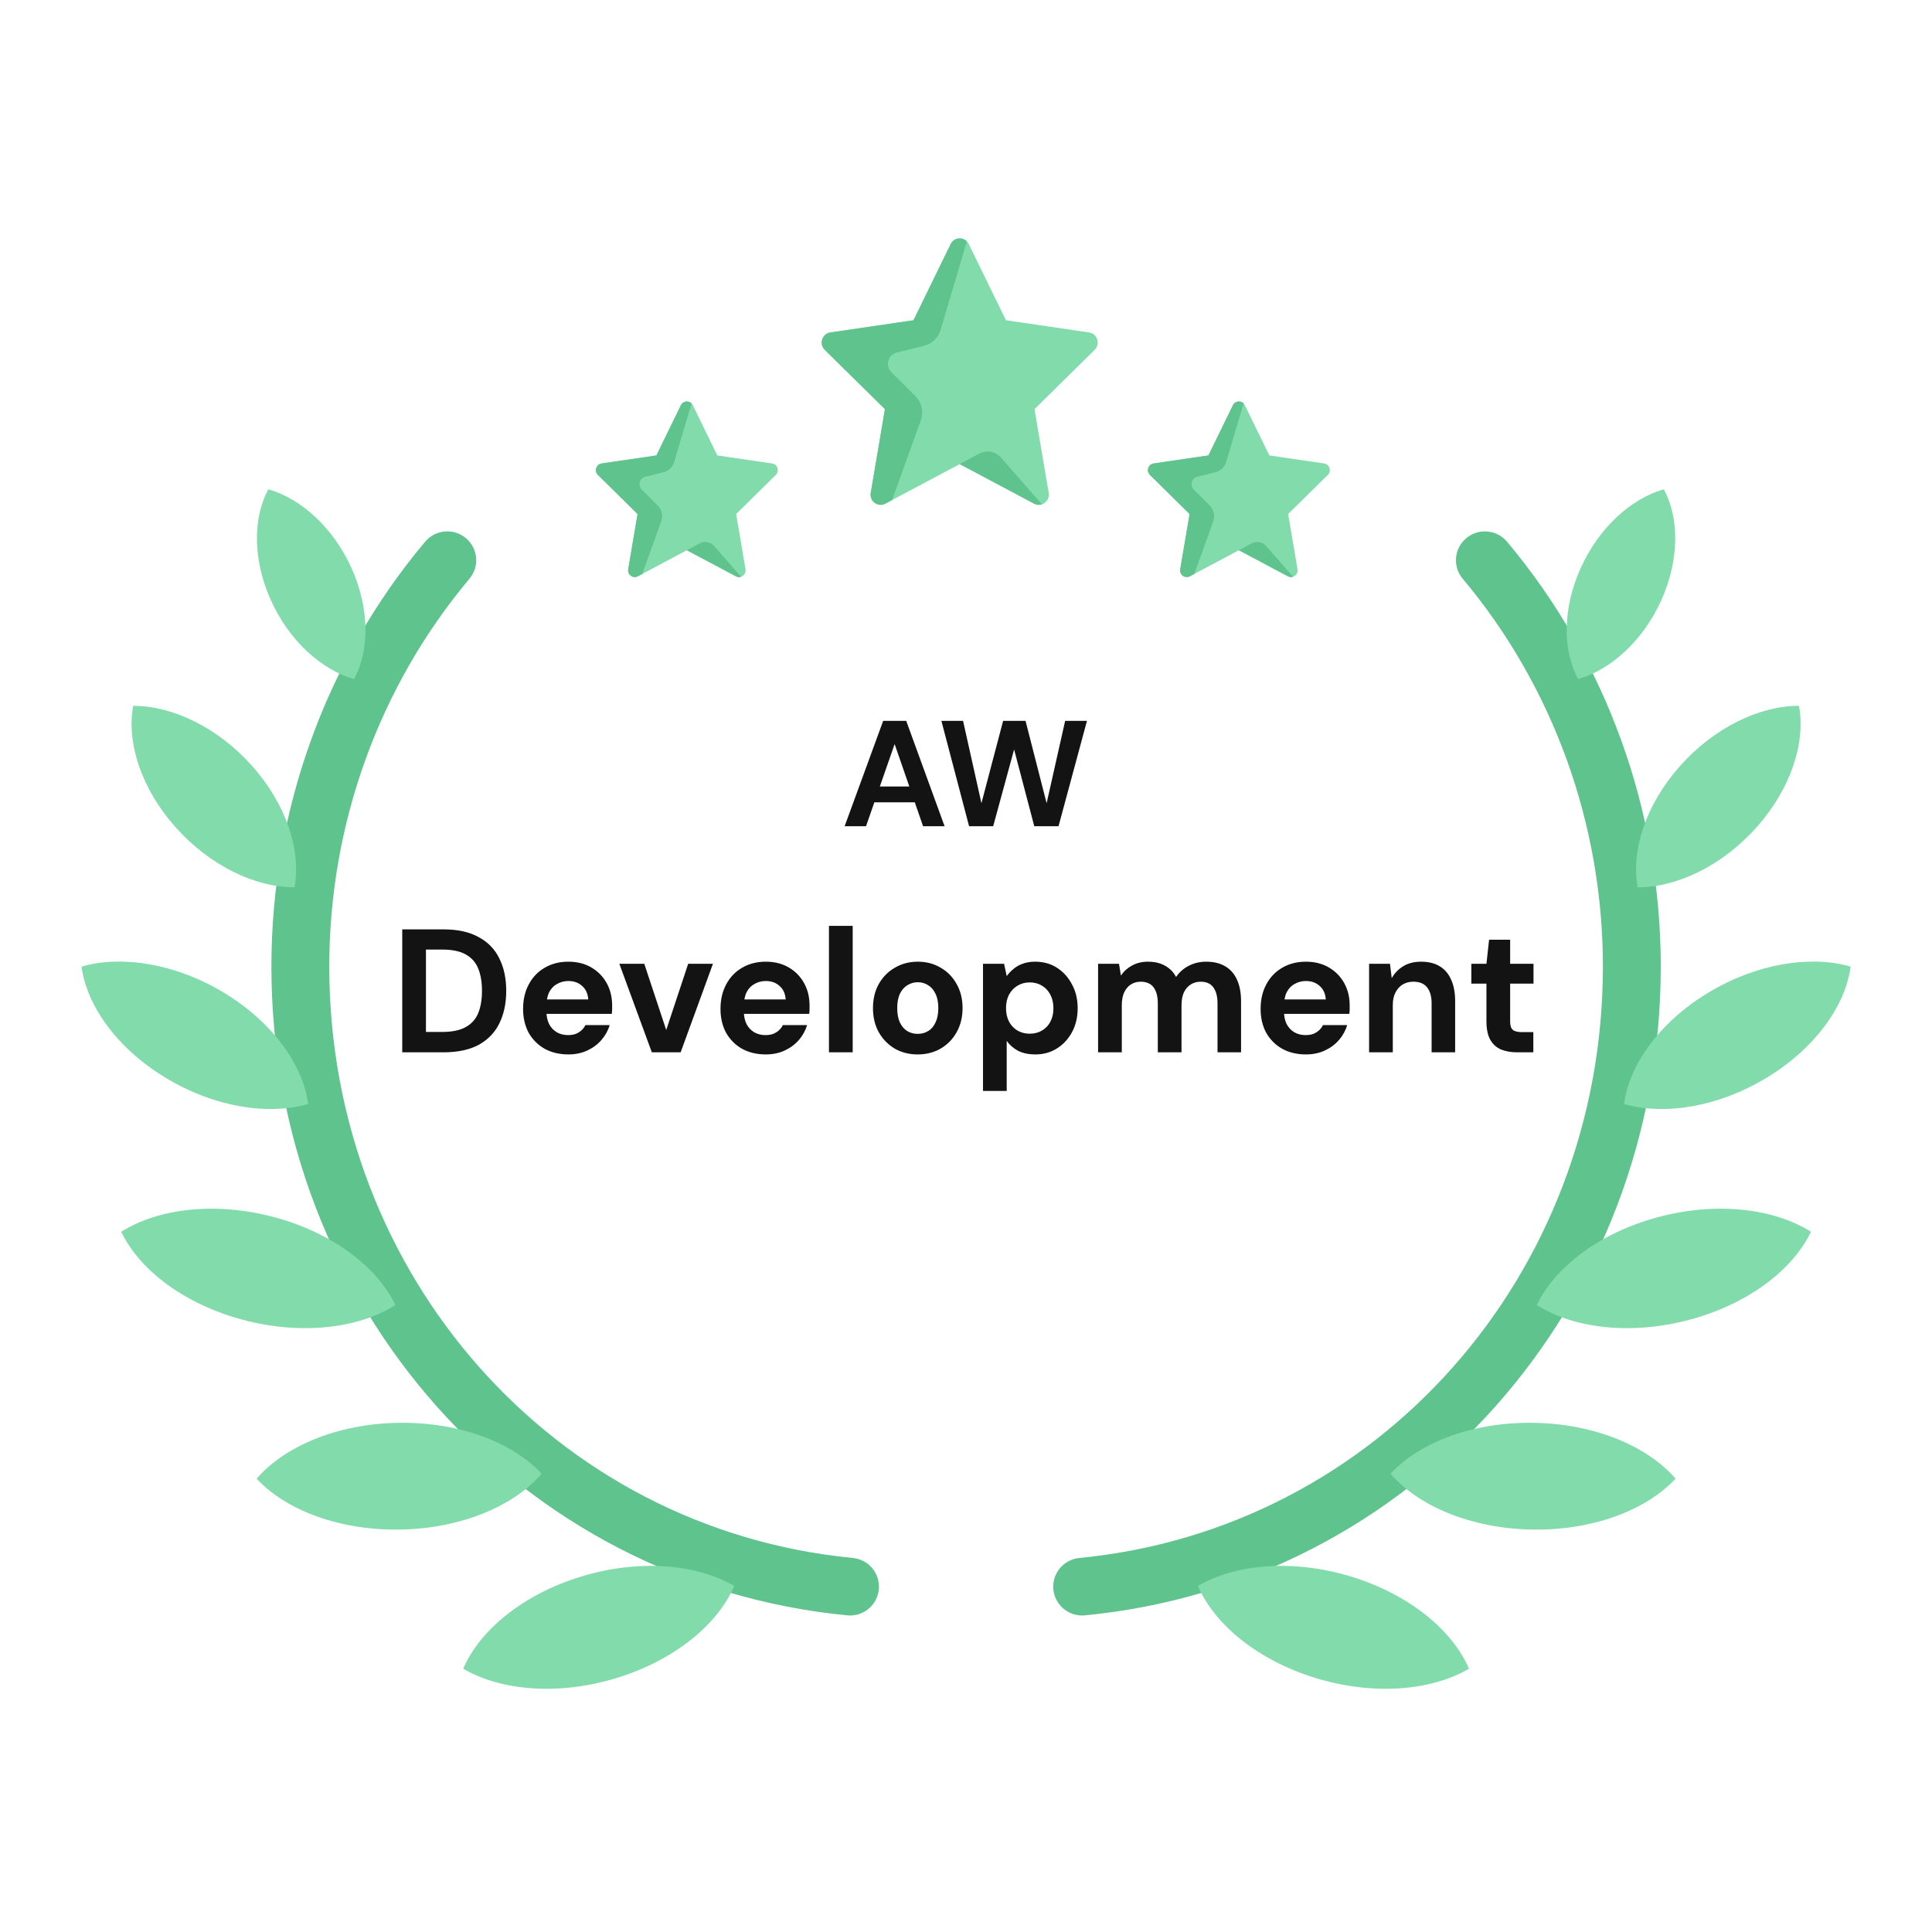 <svg width="100" height="100" viewBox="0 0 100 100" fill="none" xmlns="http://www.w3.org/2000/svg">
<path d="M43.718 42.766L45.713 37.312H46.906L48.892 42.766H47.778L46.306 38.512L44.825 42.766H43.718ZM44.599 41.527L44.88 40.709H47.654L47.926 41.527H44.599ZM50.16 42.766L48.726 37.312H49.848L50.799 41.574L51.921 37.312H53.082L54.173 41.574L55.132 37.312H56.261L54.789 42.766H53.534L52.49 38.792L51.407 42.766H50.16Z" fill="#141314"/>
<path d="M20.82 54.468V48.104H22.947C23.687 48.104 24.296 48.237 24.774 48.504C25.259 48.764 25.617 49.134 25.847 49.613C26.084 50.086 26.202 50.643 26.202 51.286C26.202 51.928 26.084 52.489 25.847 52.968C25.617 53.44 25.262 53.81 24.784 54.077C24.305 54.337 23.693 54.468 22.947 54.468H20.82ZM22.047 53.413H22.884C23.405 53.413 23.814 53.328 24.111 53.158C24.414 52.989 24.629 52.746 24.756 52.431C24.884 52.11 24.947 51.728 24.947 51.286C24.947 50.837 24.884 50.455 24.756 50.14C24.629 49.819 24.414 49.574 24.111 49.404C23.814 49.234 23.405 49.149 22.884 49.149H22.047V53.413ZM29.42 54.577C28.96 54.577 28.55 54.48 28.193 54.286C27.841 54.086 27.566 53.81 27.366 53.459C27.172 53.101 27.075 52.689 27.075 52.222C27.075 51.743 27.172 51.322 27.366 50.959C27.56 50.589 27.832 50.301 28.184 50.095C28.541 49.883 28.953 49.777 29.42 49.777C29.875 49.777 30.272 49.877 30.611 50.077C30.951 50.277 31.214 50.546 31.402 50.886C31.59 51.225 31.684 51.61 31.684 52.04C31.684 52.101 31.684 52.171 31.684 52.249C31.684 52.322 31.678 52.398 31.666 52.477H27.948V51.731H30.448C30.429 51.434 30.323 51.201 30.129 51.031C29.941 50.861 29.705 50.777 29.42 50.777C29.214 50.777 29.023 50.825 28.848 50.922C28.672 51.013 28.532 51.155 28.429 51.349C28.332 51.543 28.284 51.789 28.284 52.086V52.349C28.284 52.598 28.329 52.816 28.42 53.004C28.517 53.186 28.651 53.328 28.82 53.431C28.99 53.528 29.187 53.577 29.411 53.577C29.635 53.577 29.82 53.528 29.966 53.431C30.117 53.334 30.229 53.21 30.302 53.059H31.557C31.472 53.343 31.329 53.601 31.129 53.831C30.929 54.062 30.684 54.243 30.393 54.377C30.102 54.51 29.778 54.577 29.42 54.577ZM33.739 54.468L32.057 49.886H33.348L34.484 53.313L35.62 49.886H36.902L35.23 54.468H33.739ZM39.639 54.577C39.178 54.577 38.769 54.48 38.411 54.286C38.06 54.086 37.784 53.81 37.584 53.459C37.39 53.101 37.293 52.689 37.293 52.222C37.293 51.743 37.39 51.322 37.584 50.959C37.778 50.589 38.051 50.301 38.402 50.095C38.76 49.883 39.172 49.777 39.639 49.777C40.093 49.777 40.49 49.877 40.83 50.077C41.169 50.277 41.432 50.546 41.62 50.886C41.808 51.225 41.902 51.61 41.902 52.04C41.902 52.101 41.902 52.171 41.902 52.249C41.902 52.322 41.896 52.398 41.884 52.477H38.166V51.731H40.666C40.648 51.434 40.542 51.201 40.348 51.031C40.16 50.861 39.923 50.777 39.639 50.777C39.432 50.777 39.242 50.825 39.066 50.922C38.89 51.013 38.751 51.155 38.648 51.349C38.551 51.543 38.502 51.789 38.502 52.086V52.349C38.502 52.598 38.548 52.816 38.639 53.004C38.736 53.186 38.869 53.328 39.039 53.431C39.208 53.528 39.405 53.577 39.63 53.577C39.854 53.577 40.039 53.528 40.184 53.431C40.336 53.334 40.448 53.21 40.52 53.059H41.775C41.69 53.343 41.548 53.601 41.348 53.831C41.148 54.062 40.902 54.243 40.611 54.377C40.32 54.51 39.996 54.577 39.639 54.577ZM42.907 54.468V47.922H44.135V54.468H42.907ZM47.495 54.577C47.058 54.577 46.664 54.477 46.313 54.277C45.967 54.071 45.692 53.789 45.486 53.431C45.285 53.068 45.185 52.652 45.185 52.186C45.185 51.707 45.285 51.289 45.486 50.931C45.692 50.568 45.97 50.286 46.322 50.086C46.673 49.88 47.067 49.777 47.504 49.777C47.946 49.777 48.34 49.88 48.685 50.086C49.037 50.286 49.313 50.568 49.513 50.931C49.719 51.289 49.822 51.704 49.822 52.177C49.822 52.649 49.719 53.068 49.513 53.431C49.313 53.789 49.037 54.071 48.685 54.277C48.334 54.477 47.937 54.577 47.495 54.577ZM47.495 53.513C47.701 53.513 47.883 53.465 48.04 53.367C48.204 53.271 48.331 53.122 48.422 52.922C48.519 52.722 48.567 52.474 48.567 52.177C48.567 51.88 48.519 51.634 48.422 51.44C48.331 51.24 48.204 51.092 48.04 50.995C47.883 50.892 47.704 50.84 47.504 50.84C47.31 50.84 47.131 50.892 46.967 50.995C46.804 51.092 46.673 51.24 46.577 51.44C46.486 51.634 46.44 51.88 46.44 52.177C46.44 52.474 46.486 52.722 46.577 52.922C46.673 53.122 46.801 53.271 46.958 53.367C47.122 53.465 47.301 53.513 47.495 53.513ZM50.88 56.468V49.886H51.971L52.107 50.522C52.204 50.389 52.319 50.267 52.452 50.158C52.586 50.043 52.743 49.952 52.925 49.886C53.113 49.813 53.331 49.777 53.58 49.777C54.01 49.777 54.389 49.883 54.716 50.095C55.043 50.307 55.301 50.595 55.489 50.959C55.683 51.316 55.78 51.725 55.78 52.186C55.78 52.646 55.683 53.059 55.489 53.422C55.295 53.78 55.034 54.062 54.707 54.267C54.38 54.474 54.007 54.577 53.589 54.577C53.249 54.577 52.955 54.516 52.707 54.395C52.465 54.267 52.264 54.095 52.107 53.877V56.468H50.88ZM53.298 53.504C53.54 53.504 53.752 53.449 53.934 53.34C54.122 53.231 54.267 53.077 54.371 52.877C54.474 52.677 54.525 52.446 54.525 52.186C54.525 51.925 54.474 51.695 54.371 51.495C54.267 51.289 54.122 51.131 53.934 51.022C53.752 50.907 53.54 50.849 53.298 50.849C53.062 50.849 52.849 50.907 52.661 51.022C52.48 51.131 52.334 51.286 52.225 51.486C52.122 51.686 52.071 51.916 52.071 52.177C52.071 52.437 52.122 52.671 52.225 52.877C52.334 53.077 52.48 53.231 52.661 53.34C52.849 53.449 53.062 53.504 53.298 53.504ZM56.837 54.468V49.886H57.919L58.019 50.495C58.164 50.277 58.355 50.104 58.591 49.977C58.834 49.843 59.109 49.777 59.419 49.777C59.649 49.777 59.855 49.807 60.037 49.867C60.218 49.928 60.379 50.016 60.519 50.131C60.664 50.246 60.782 50.392 60.873 50.568C61.043 50.319 61.264 50.125 61.537 49.986C61.809 49.846 62.106 49.777 62.428 49.777C62.828 49.777 63.161 49.858 63.428 50.022C63.694 50.18 63.894 50.41 64.028 50.713C64.167 51.016 64.237 51.389 64.237 51.831V54.468H63.019V51.94C63.019 51.577 62.946 51.298 62.8 51.104C62.661 50.91 62.443 50.813 62.146 50.813C61.952 50.813 61.779 50.861 61.628 50.959C61.476 51.055 61.358 51.195 61.273 51.377C61.194 51.559 61.155 51.777 61.155 52.031V54.468H59.928V51.94C59.928 51.577 59.855 51.298 59.709 51.104C59.564 50.91 59.34 50.813 59.037 50.813C58.849 50.813 58.679 50.861 58.528 50.959C58.382 51.055 58.267 51.195 58.182 51.377C58.103 51.559 58.064 51.777 58.064 52.031V54.468H56.837ZM67.595 54.577C67.134 54.577 66.725 54.48 66.368 54.286C66.016 54.086 65.74 53.81 65.54 53.459C65.346 53.101 65.249 52.689 65.249 52.222C65.249 51.743 65.346 51.322 65.54 50.959C65.734 50.589 66.007 50.301 66.359 50.095C66.716 49.883 67.128 49.777 67.595 49.777C68.049 49.777 68.446 49.877 68.786 50.077C69.125 50.277 69.389 50.546 69.577 50.886C69.765 51.225 69.859 51.61 69.859 52.04C69.859 52.101 69.859 52.171 69.859 52.249C69.859 52.322 69.853 52.398 69.84 52.477H66.122V51.731H68.622C68.604 51.434 68.498 51.201 68.304 51.031C68.116 50.861 67.88 50.777 67.595 50.777C67.389 50.777 67.198 50.825 67.022 50.922C66.846 51.013 66.707 51.155 66.604 51.349C66.507 51.543 66.459 51.789 66.459 52.086V52.349C66.459 52.598 66.504 52.816 66.595 53.004C66.692 53.186 66.825 53.328 66.995 53.431C67.165 53.528 67.362 53.577 67.586 53.577C67.81 53.577 67.995 53.528 68.14 53.431C68.292 53.334 68.404 53.21 68.477 53.059H69.731C69.646 53.343 69.504 53.601 69.304 53.831C69.104 54.062 68.859 54.243 68.568 54.377C68.277 54.51 67.953 54.577 67.595 54.577ZM70.864 54.468V49.886H71.945L72.036 50.631C72.176 50.377 72.373 50.171 72.627 50.013C72.888 49.855 73.197 49.777 73.555 49.777C73.936 49.777 74.258 49.855 74.518 50.013C74.779 50.171 74.976 50.401 75.109 50.704C75.249 51.007 75.318 51.38 75.318 51.822V54.468H74.1V51.94C74.1 51.577 74.021 51.298 73.864 51.104C73.712 50.91 73.476 50.813 73.155 50.813C72.948 50.813 72.764 50.861 72.6 50.959C72.442 51.055 72.318 51.195 72.227 51.377C72.136 51.552 72.091 51.767 72.091 52.022V54.468H70.864ZM78.538 54.468C78.217 54.468 77.935 54.419 77.693 54.322C77.456 54.219 77.271 54.052 77.138 53.822C77.005 53.586 76.938 53.264 76.938 52.858V50.913H76.156V49.886H76.938L77.075 48.64H78.165V49.886H79.374V50.913H78.165V52.877C78.165 53.083 78.211 53.225 78.302 53.304C78.393 53.383 78.547 53.422 78.765 53.422H79.365V54.468H78.538Z" fill="#141314"/>
<path d="M56.371 17.208L52.067 16.576L50.143 12.632C49.951 12.24 49.399 12.24 49.208 12.632L47.283 16.576L42.979 17.208C42.551 17.271 42.381 17.803 42.69 18.108L45.804 21.178L45.069 25.513C44.996 25.944 45.443 26.272 45.826 26.069L49.675 24.022L53.524 26.069C53.907 26.272 54.354 25.944 54.281 25.513L53.546 21.178L56.66 18.108C56.969 17.803 56.799 17.271 56.371 17.208Z" fill="#82DBAB"/>
<path d="M45.826 26.069L46.175 25.884L47.66 21.759C47.819 21.317 47.708 20.822 47.376 20.492L46.136 19.263C45.804 18.934 45.959 18.365 46.41 18.253L47.831 17.899C48.239 17.797 48.563 17.485 48.684 17.079L50.044 12.494C49.805 12.249 49.372 12.294 49.208 12.632L47.283 16.576L42.979 17.208C42.551 17.271 42.381 17.803 42.69 18.108L45.804 21.178L45.069 25.513C44.996 25.944 45.443 26.272 45.826 26.069Z" fill="#5FC38D"/>
<path d="M50.681 23.482L49.675 24.022L53.524 26.069C53.659 26.141 53.802 26.144 53.927 26.102L51.818 23.69C51.532 23.363 51.062 23.277 50.681 23.482Z" fill="#5FC38D"/>
<path d="M39.965 23.989L37.128 23.573L35.86 20.973C35.734 20.715 35.369 20.715 35.243 20.973L33.975 23.573L31.138 23.989C30.857 24.031 30.744 24.381 30.948 24.582L33 26.606L32.516 29.463C32.468 29.747 32.762 29.963 33.014 29.829L35.551 28.48L38.089 29.829C38.341 29.963 38.635 29.747 38.587 29.463L38.103 26.606L40.155 24.582C40.359 24.381 40.247 24.031 39.965 23.989Z" fill="#82DBAB"/>
<path d="M33.014 29.829L33.245 29.707L34.223 26.989C34.328 26.698 34.255 26.371 34.036 26.154L33.219 25.344C33 25.127 33.102 24.752 33.399 24.678L34.336 24.444C34.605 24.378 34.819 24.172 34.898 23.904L35.795 20.882C35.637 20.721 35.352 20.75 35.243 20.973L33.975 23.573L31.138 23.989C30.857 24.031 30.744 24.381 30.948 24.582L33 26.606L32.516 29.463C32.468 29.747 32.762 29.963 33.014 29.829Z" fill="#5FC38D"/>
<path d="M36.214 28.124L35.551 28.48L38.089 29.829C38.178 29.877 38.271 29.879 38.354 29.851L36.964 28.261C36.775 28.046 36.465 27.989 36.214 28.124Z" fill="#5FC38D"/>
<path d="M68.537 23.989L65.701 23.573L64.432 20.973C64.306 20.715 63.942 20.715 63.816 20.973L62.547 23.573L59.711 23.989C59.429 24.031 59.316 24.381 59.52 24.582L61.573 26.606L61.088 29.463C61.04 29.747 61.335 29.963 61.587 29.829L64.124 28.48L66.661 29.829C66.913 29.963 67.208 29.747 67.159 29.463L66.675 26.606L68.727 24.582C68.931 24.381 68.819 24.031 68.537 23.989Z" fill="#82DBAB"/>
<path d="M61.587 29.829L61.817 29.707L62.795 26.989C62.9 26.698 62.827 26.371 62.608 26.154L61.791 25.344C61.573 25.127 61.674 24.752 61.971 24.678L62.909 24.444C63.177 24.378 63.391 24.172 63.471 23.904L64.367 20.882C64.209 20.721 63.924 20.75 63.816 20.973L62.547 23.573L59.711 23.989C59.429 24.031 59.316 24.381 59.52 24.582L61.573 26.606L61.088 29.463C61.04 29.747 61.335 29.963 61.587 29.829Z" fill="#5FC38D"/>
<path d="M64.787 28.124L64.124 28.48L66.661 29.829C66.75 29.877 66.844 29.879 66.926 29.851L65.536 28.261C65.348 28.046 65.038 27.989 64.787 28.124Z" fill="#5FC38D"/>
<path d="M43.998 83.618C43.95 83.618 43.901 83.615 43.852 83.61C26.861 81.965 14.048 67.527 14.048 50.026C14.048 41.957 16.873 34.148 22.004 28.039C22.532 27.408 23.476 27.321 24.113 27.853C24.748 28.382 24.831 29.322 24.3 29.954C19.621 35.528 17.043 42.656 17.043 50.026C17.043 65.982 28.693 79.144 44.141 80.64C44.965 80.72 45.567 81.449 45.487 82.27C45.412 83.04 44.76 83.618 43.998 83.618Z" fill="#5FC38D"/>
<path d="M18.192 29.4C17.243 27.3 15.577 25.807 13.889 25.325C13.087 26.806 13.074 28.973 14.023 31.074C14.972 33.174 16.638 34.667 18.327 35.149C19.128 33.667 19.141 31.5 18.192 29.4Z" fill="#82DBAB"/>
<path d="M13.054 39.651C11.269 37.642 8.914 36.529 6.894 36.534C6.543 38.417 7.298 40.803 9.083 42.812C10.868 44.82 13.223 45.933 15.243 45.928C15.594 44.045 14.839 41.66 13.054 39.651Z" fill="#82DBAB"/>
<path d="M11.605 51.391C9.098 49.87 6.301 49.43 4.221 50.031C4.486 52.053 6.058 54.263 8.566 55.783C11.074 57.304 13.87 57.744 15.951 57.144C15.685 55.121 14.113 52.912 11.605 51.391Z" fill="#82DBAB"/>
<path d="M14.181 62.997C11.147 62.186 8.178 62.55 6.276 63.757C7.21 65.723 9.527 67.499 12.56 68.31C15.594 69.121 18.563 68.757 20.465 67.55C19.531 65.584 17.214 63.807 14.181 62.997Z" fill="#82DBAB"/>
<path d="M20.605 73.645C17.451 73.7 14.725 74.861 13.283 76.536C14.791 78.16 17.56 79.225 20.715 79.17C23.869 79.115 26.595 77.955 28.037 76.279C26.529 74.655 23.759 73.59 20.605 73.645Z" fill="#82DBAB"/>
<path d="M30.074 81.604C27.075 82.519 24.831 84.376 23.975 86.373C25.924 87.513 28.905 87.773 31.905 86.857C34.904 85.941 37.148 84.085 38.004 82.088C36.055 80.948 33.074 80.688 30.074 81.604Z" fill="#82DBAB"/>
<path d="M56.011 83.618C55.249 83.618 54.597 83.04 54.522 82.27C54.442 81.449 55.044 80.721 55.868 80.64C71.316 79.144 82.966 65.982 82.966 50.026C82.966 42.656 80.388 35.529 75.709 29.954C75.178 29.322 75.261 28.382 75.896 27.853C76.531 27.321 77.477 27.41 78.004 28.039C83.136 34.148 85.961 41.957 85.961 50.026C85.961 67.527 73.148 81.965 56.157 83.61C56.108 83.615 56.059 83.618 56.011 83.618Z" fill="#5FC38D"/>
<path d="M81.817 29.4C82.766 27.3 84.432 25.807 86.12 25.325C86.921 26.806 86.934 28.973 85.986 31.074C85.037 33.174 83.371 34.667 81.682 35.149C80.881 33.667 80.868 31.5 81.817 29.4Z" fill="#82DBAB"/>
<path d="M86.955 39.651C88.74 37.642 91.095 36.529 93.115 36.534C93.466 38.417 92.711 40.803 90.926 42.812C89.141 44.82 86.786 45.933 84.766 45.928C84.415 44.045 85.17 41.66 86.955 39.651Z" fill="#82DBAB"/>
<path d="M88.403 51.391C90.911 49.87 93.708 49.43 95.788 50.031C95.523 52.053 93.951 54.263 91.443 55.783C88.935 57.304 86.138 57.744 84.058 57.144C84.323 55.121 85.896 52.912 88.403 51.391Z" fill="#82DBAB"/>
<path d="M85.828 62.997C88.862 62.186 91.831 62.55 93.733 63.757C92.798 65.723 90.482 67.499 87.448 68.31C84.415 69.121 81.446 68.757 79.544 67.55C80.478 65.584 82.794 63.807 85.828 62.997Z" fill="#82DBAB"/>
<path d="M79.404 73.645C82.558 73.7 85.284 74.861 86.726 76.536C85.218 78.16 82.448 79.225 79.294 79.17C76.14 79.115 73.414 77.955 71.972 76.279C73.48 74.655 76.249 73.59 79.404 73.645Z" fill="#82DBAB"/>
<path d="M69.935 81.604C72.934 82.519 75.178 84.376 76.034 86.373C74.085 87.513 71.103 87.773 68.104 86.857C65.105 85.941 62.861 84.085 62.005 82.088C63.954 80.948 66.935 80.688 69.935 81.604Z" fill="#82DBAB"/>
</svg>
